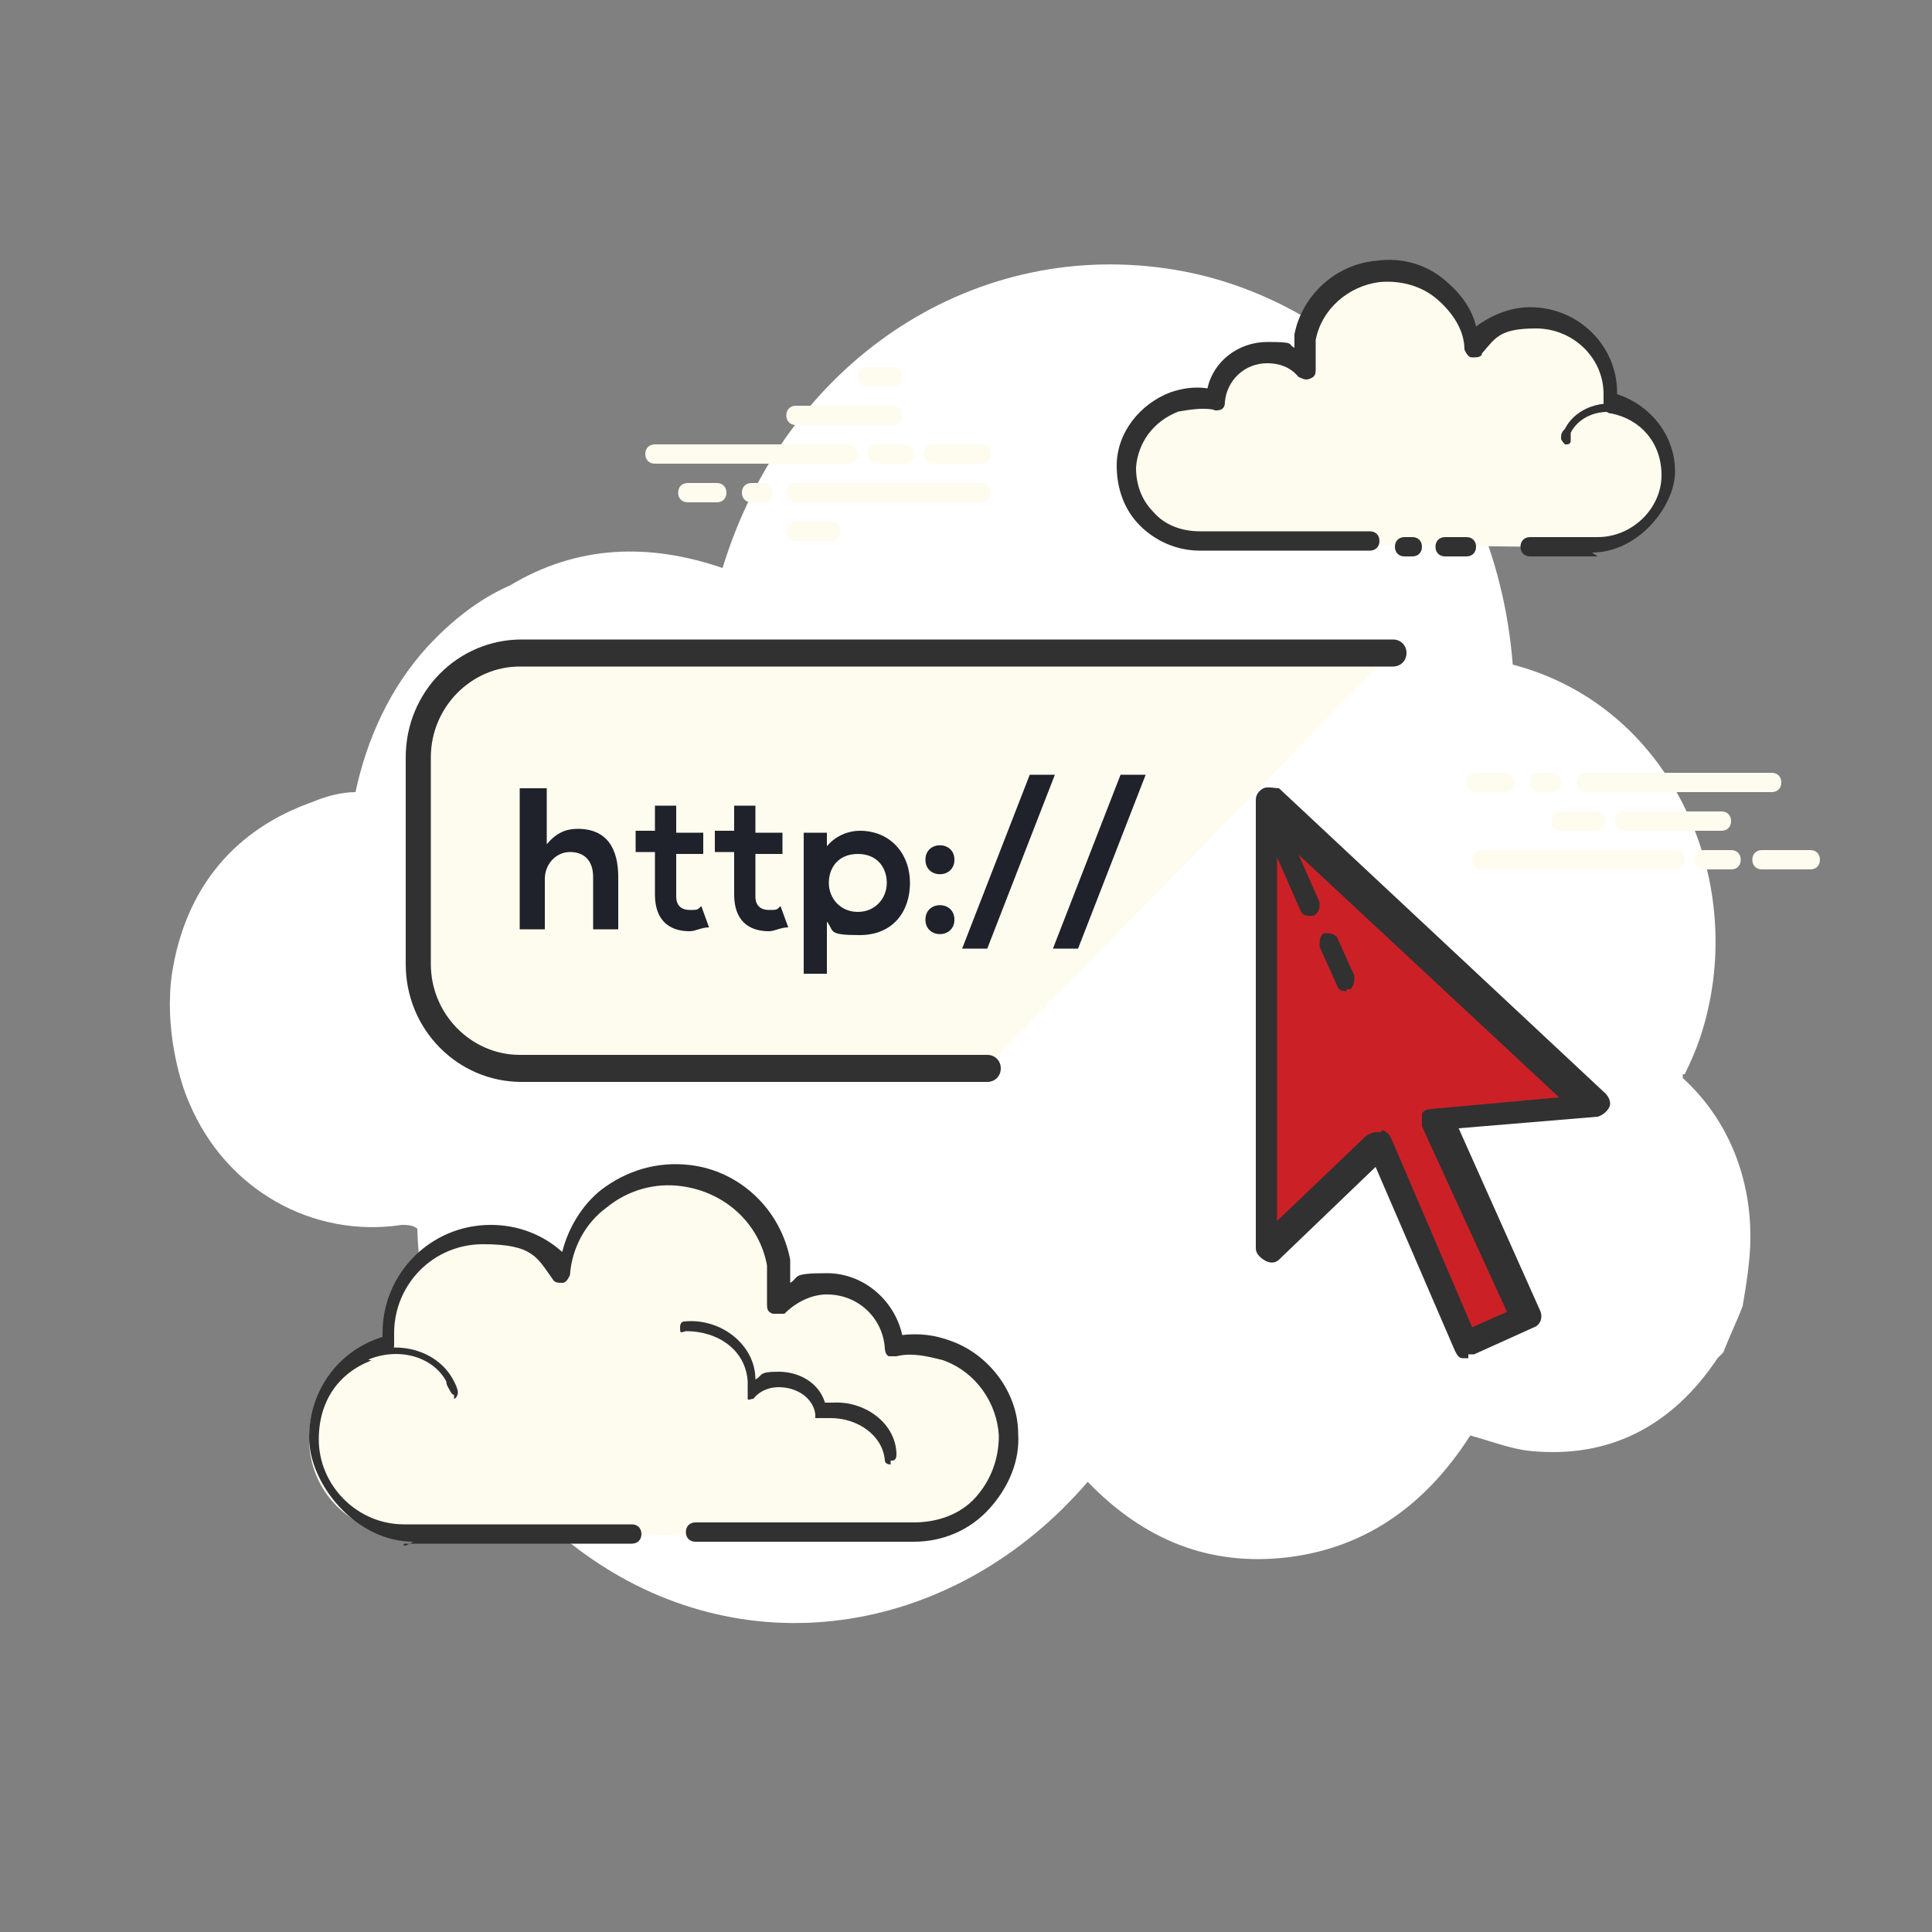 <?xml version="1.0" encoding="UTF-8"?> <svg xmlns="http://www.w3.org/2000/svg" version="1.1" viewBox="0 0 100 100"><rect x="0" y="0" width="100" height="100" fill="#808080" stroke="none"/><defs><style> .cls-1 { fill: #313131; } .cls-2 { fill: #fff; } .cls-3 { fill: #cc2027; } .cls-4 { fill: none; } .cls-5 { fill: #1f212b; } .cls-6 { fill: #fdfcee; } .cls-7 { fill: #fdfcef; } </style></defs><g><g id="Layer_1"><g id="Layer_1-2" data-name="Layer_1"><g id="Layer_1-2"><path class="cls-2" d="M87.2,55.6c.3-.6.6-1.3.8-1.9,2.6-7.8-1.3-17.1-9.7-19.3-.9-11.4-8.9-19.2-17.9-20.5-10.3-1.5-19.8,5-23,15.5-3.8-1.3-7.5-1.2-11,.9-1.6.7-3,1.8-4.3,3.2-1.9,2.1-3.1,4.7-3.7,7.5-.7,0-1.5.2-2.2.5-4,1.4-6.6,4.4-7.3,8.9-.4,2.8.4,5.6.9,6.7,1.9,4.5,6.4,7,11,6.3.2,0,.6,0,.8.2.2,7.1,3.7,13.4,8.9,17,8.3,5.8,19,4,25.8-3.9,2.9,3,6.3,4.4,10.4,3.9,4-.5,7.1-2.7,9.4-6.3,1.1.3,2.1.7,3.1.8,4,.4,7.3-1.2,9.7-4.8l.3-.3c.3-.8.7-1.6,1-2.4.2-1.2.4-2.4.4-3.6,0-3.3-1.3-6.2-3.5-8.2v-.2h0Z"></path><path class="cls-7" d="M32.7,79.4h-11.8c-2.7,0-4.9-2.2-4.9-4.9s1.7-4.3,3.9-4.8v-.6c0-2.8,2.3-5.1,5.1-5.1s3.1.8,4,2c.2-3.1,3-5.5,6.3-5.1,2.4.3,4.3,2.1,4.8,4.5v2.2c.6-.7,1.5-1.1,2.6-1.1,1.8,0,3.4,1.4,3.5,3.3.8-.2,1.8-.2,2.7.2,1.8.7,3.2,2.4,3.2,4.4s-2.1,5.1-4.9,5.1h-11.3"></path><path class="cls-1" d="M20.9,79.9h11.8c.3,0,.5-.2.5-.5s-.2-.5-.5-.5h-11.8c-2.4,0-4.4-2-4.4-4.4s1.5-3.9,3.5-4.3c.3,0,.4-.3.4-.6v-.6c0-2.5,2-4.6,4.6-4.6s2.8.7,3.6,1.8c.1.2.3.2.5.2s.3-.2.4-.4c.1-1.4.8-2.7,1.9-3.5,1.1-.9,2.5-1.3,3.9-1.1,2.2.3,4,1.9,4.4,4.1v2c0,.2,0,.4.3.5h.6c.6-.6,1.4-1,2.2-1,1.6,0,2.9,1.2,3,2.8,0,0,0,.3.2.4h.4c.8-.2,1.6,0,2.4.2,1.7.6,2.8,2.2,2.9,3.9,0,1.2-.4,2.3-1.2,3.2-.8.9-2,1.3-3.2,1.3h-11.3c-.3,0-.5.2-.5.5s.2.5.5.5h11.3c1.5,0,2.9-.6,3.9-1.7s1.6-2.5,1.5-3.9c0-2.1-1.5-4.1-3.5-4.8-.8-.3-1.6-.4-2.5-.3-.4-1.8-2-3.2-3.9-3.2s-1.4.2-1.9.5v-1.2c-.5-2.6-2.6-4.6-5.2-4.9-1.7-.2-3.3.3-4.6,1.3-1,.8-1.7,2-2,3.2-1-.9-2.3-1.4-3.7-1.4-3.1,0-5.6,2.5-5.6,5.6s0,.2,0,.2c-2.3.7-3.8,2.8-3.8,5.2s2.4,5.4,5.4,5.4l-.4.2h-.1Z"></path><path class="cls-7" d="M35.5,68.7c1.8,0,3.4,1.1,3.5,2.8v.6c.3-.4.9-.7,1.5-.7,1.1,0,2,.6,2.2,1.6h.6c1.6,0,2.9,1,3,2.4"></path><path class="cls-1" d="M46.2,75.6h0s.2,0,.2-.3c0-1.6-1.6-2.8-3.3-2.7h-.4c-.3-1-1.3-1.6-2.4-1.6s-.8.2-1.2.4h0c0-1.8-1.8-3.2-3.7-3,0,0-.2,0-.2.3s0,.3.3.2c1.7,0,3.1,1,3.2,2.6v.9c0,.1.2,0,.3,0,.3-.4.8-.6,1.3-.6,1,0,1.8.6,1.9,1.4v.2h.8c1.4,0,2.7.9,2.8,2.2,0,0,0,.2.3.2v-.2h.1Z"></path><path class="cls-7" d="M18.9,70.3c1.7-.8,3.7-.2,4.4,1.3,0,.2.2.4.2.6"></path><path class="cls-1" d="M23.5,72.4h0c.1,0,.2-.2.2-.3,0-.2-.1-.4-.2-.6-.8-1.6-2.9-2.2-4.7-1.4-.1,0-.2.2-.1.3,0,0,.2.2.3,0,1.6-.7,3.4-.2,4.1,1.1,0,.2.1.3.2.5,0,0,.1.2.2.2h0v.2Z"></path><path class="cls-7" d="M43.9,24h-10c-.3,0-.5-.2-.5-.5s.2-.5.5-.5h10c.3,0,.5.2.5.5s-.2.5-.5.5ZM47.3,23.5c0-.3-.2-.5-.5-.5h-1.4c-.3,0-.5.2-.5.5s.2.5.5.5h1.4c.3,0,.5-.2.5-.5ZM51.3,23.5c0-.3-.2-.5-.5-.5h-2.5c-.3,0-.5.2-.5.5s.2.5.5.5h2.5c.3,0,.5-.2.5-.5ZM51.3,25.5c0-.3-.2-.5-.5-.5h-9.6c-.3,0-.5.2-.5.5s.2.5.5.5h9.6c.3,0,.5-.2.5-.5ZM40,25.5c0-.3-.2-.5-.5-.5h-.6c-.3,0-.5.2-.5.5s.2.5.5.5h.6c.3,0,.5-.2.5-.5ZM37.6,25.5c0-.3-.2-.5-.5-.5h-1.5c-.3,0-.5.2-.5.5s.2.5.5.5h1.5c.3,0,.5-.2.5-.5ZM46.7,21.5c0-.3-.2-.5-.5-.5h-5c-.3,0-.5.2-.5.5s.2.5.5.5h5c.3,0,.5-.2.5-.5ZM46.7,19.5c0-.3-.2-.5-.5-.5h-1.3c-.3,0-.5.2-.5.5s.2.5.5.5h1.3c.3,0,.5-.2.5-.5ZM43.5,27.5c0-.3-.2-.5-.5-.5h-1.8c-.3,0-.5.2-.5.5s.2.5.5.5h1.8c.3,0,.5-.2.5-.5ZM86.7,45h-10c-.3,0-.5-.2-.5-.5s.2-.5.5-.5h10c.3,0,.5.2.5.5s-.2.5-.5.5ZM90.1,44.5c0-.3-.2-.5-.5-.5h-1.4c-.3,0-.5.2-.5.5s.2.5.5.5h1.4c.3,0,.5-.2.5-.5ZM94.2,44.5c0-.3-.2-.5-.5-.5h-2.5c-.3,0-.5.2-.5.5s.2.5.5.5h2.5c.3,0,.5-.2.5-.5ZM92.2,40.5c0-.3-.2-.5-.5-.5h-9.6c-.3,0-.5.2-.5.5s.2.5.5.5h9.6c.3,0,.5-.2.5-.5ZM80.8,40.5c0-.3-.2-.5-.5-.5h-.6c-.3,0-.5.2-.5.5s.2.5.5.5h.6c.3,0,.5-.2.5-.5ZM78.4,40.5c0-.3-.2-.5-.5-.5h-1.5c-.3,0-.5.2-.5.5s.2.5.5.5h1.5c.3,0,.5-.2.5-.5ZM89.6,42.5c0-.3-.2-.5-.5-.5h-5c-.3,0-.5.2-.5.5s.2.5.5.5h5c.3,0,.5-.2.5-.5ZM89.6,40.5c0-.3-.2-.5-.5-.5h-1.3c-.3,0-.5.2-.5.5s.2.5.5.5h1.3c.3,0,.5-.2.5-.5ZM83.1,42.5c0-.3-.2-.5-.5-.5h-1.8c-.3,0-.5.2-.5.5s.2.5.5.5h1.8c.3,0,.5-.2.5-.5Z"></path><path class="cls-7" d="M79.2,28.3h3.5c2.1,0,3.8-1.7,3.8-3.7s-1.3-3.3-3-3.7v-.5c0-2.1-1.8-3.9-4-3.9s-2.4.6-3.2,1.5c-.2-2.4-2.4-4.2-4.9-3.9-1.9.2-3.4,1.6-3.7,3.4v1.7c-.5-.5-1.2-.9-2-.9-1.4,0-2.6,1.1-2.7,2.5-.7-.1-1.4-.1-2.1.1-1.4.5-2.5,1.9-2.5,3.4s1.7,3.9,3.8,3.9h8.8M72.7,28.3h.4"></path><path class="cls-1" d="M82.7,28.8h-3.5c-.3,0-.5-.2-.5-.5s.2-.5.5-.5h3.5c1.8,0,3.3-1.5,3.3-3.2s-1.1-2.9-2.6-3.2c-.3,0-.4-.3-.4-.6v-.4c0-1.9-1.6-3.4-3.5-3.4s-2.1.5-2.8,1.3c0,.2-.3.2-.5.2s-.3-.2-.4-.4c0-1-.6-1.9-1.4-2.6-.8-.7-1.9-1-3-.9-1.6.2-3,1.4-3.3,3v1.5c0,.2,0,.4-.3.5-.2.1-.4,0-.6-.1-.4-.5-1-.7-1.6-.7-1.2,0-2.1.9-2.2,2,0,.1,0,.3-.2.4,0,0-.3.1-.4,0-.6-.1-1.2,0-1.8.1-1.3.5-2.1,1.6-2.2,2.9,0,.9.3,1.7.9,2.3.6.7,1.5,1,2.4,1h8.8c.3,0,.5.2.5.5s-.2.5-.5.5h-8.8c-1.2,0-2.3-.5-3.1-1.3s-1.2-1.9-1.2-3.1c0-1.7,1.2-3.2,2.8-3.8.6-.2,1.2-.3,1.9-.2.3-1.4,1.6-2.4,3.1-2.4s1,.1,1.4.3v-.7c.4-2,2.1-3.6,4.2-3.8,1.4-.2,2.7.2,3.7,1.1.7.6,1.3,1.4,1.5,2.3.8-.6,1.8-1,2.8-1,2.5,0,4.5,2,4.5,4.4s0,0,0,.1c1.8.6,3,2.2,3,4s-1.9,4.2-4.3,4.2c0,0,.3.2.3.2ZM73.1,28.8h-.4c-.3,0-.5-.2-.5-.5s.2-.5.5-.5h.4c.3,0,.5.2.5.5s-.2.5-.5.5Z"></path><path class="cls-1" d="M81,23h0s-.2-.2-.2-.3c0-.2,0-.3.2-.5.6-1.2,2.3-1.7,3.7-1,0,0,.2.2,0,.3,0,.1-.2.2-.3.1-1.2-.6-2.6-.2-3.1.8v.4q0,.2-.2.2h0ZM75.9,28.8h-1.1c-.3,0-.5-.2-.5-.5s.2-.5.5-.5h1.1c.3,0,.5.2.5.5s-.2.5-.5.5Z"></path><path class="cls-6" d="M51.1,55.2h-24.1c-2.9,0-5.3-2.4-5.3-5.4v-10.7c0-3,2.4-5.4,5.3-5.4h45.1"></path><path class="cls-1" d="M51.1,56h-24.1c-3.3,0-6-2.7-6-6.1v-10.7c0-3.4,2.7-6.1,6-6.1h45.1c.4,0,.7.3.7.7s-.3.7-.7.7H26.9c-2.5,0-4.6,2.1-4.6,4.7v10.7c0,2.6,2.1,4.7,4.6,4.7h24.2c.4,0,.7.3.7.7s-.3.7-.7.7Z"></path><path class="cls-3" d="M65.7,41.4l16.9,15.8-8.2.7,4.6,10.3-3.1,1.4-4.5-10.4-5.8,5.5v-23.2h0Z"></path><path class="cls-1" d="M76,70.3h-.3c-.2,0-.3-.2-.4-.4l-4.1-9.5-5,4.8c-.2.2-.5.2-.8,0s-.4-.4-.4-.6v-23.2c0-.3.2-.5.4-.6s.6,0,.8,0l16.9,15.8c.2.2.3.5.2.7s-.3.4-.6.5l-7.2.6,4.2,9.4c.2.4,0,.8-.3.9l-3.1,1.4h-.3v.2ZM71.5,58.5h0c.2,0,.4.2.5.4l4.2,9.8,1.8-.8-4.4-9.6v-.6c0-.2.3-.3.5-.3l6.6-.6-14.6-13.6v20l4.6-4.4s.3-.2.5-.2h.3Z"></path><path class="cls-4" d="M68.6,49.3v.3M65.3,41.5l2.9,6.6"></path><path class="cls-5" d="M28.3,40.9v2.8c.5-.6,1-.8,1.6-.8,1.5,0,2.1,1,2.1,2.5v2.7h-1.3v-2.7c0-.9-.5-1.3-1.2-1.3s-1.3.6-1.3,1.4v2.6h-1.3v-7.3h1.4,0Z"></path><path class="cls-5" d="M35,41.6v1.5h1.4v1.1h-1.4v2.2c0,.5.3.7.7.7s.4,0,.6-.2l.4,1.1c-.4,0-.7.2-1,.2-1.1,0-1.8-.6-1.8-1.9v-2.2h-1v-1.1h1v-1.3h1.3-.2Z"></path><path class="cls-5" d="M39.1,41.6v1.5h1.4v1.1h-1.4v2.2c0,.5.3.7.7.7s.4,0,.6-.2l.4,1.1c-.4,0-.7.2-1,.2-1.1,0-1.8-.6-1.8-1.9v-2.2h-1v-1.1h1v-1.3h1.3-.2Z"></path><path class="cls-5" d="M41.6,50.4v-7.3h1.2v.7c.5-.6,1.2-.8,1.7-.8,1.6,0,2.6,1.2,2.6,2.7s-.9,2.7-2.6,2.7-1.3-.2-1.7-.7v2.7h-1.3,0ZM45.9,45.7c0-.8-.5-1.5-1.5-1.5s-1.5.7-1.5,1.5.6,1.5,1.5,1.5,1.5-.7,1.5-1.5Z"></path><path class="cls-5" d="M49.4,44.5c0,1-1.5,1-1.5,0s1.5-1,1.5,0ZM49.4,47.6c0,1-1.5,1-1.5,0s1.5-1,1.5,0Z"></path><path class="cls-5" d="M54.6,40.1l-3.5,9h-1.3l3.5-9h1.4-.1Z"></path><path class="cls-5" d="M59.3,40.1l-3.5,9h-1.3l3.5-9h1.4-.1Z"></path><path class="cls-1" d="M67.8,47.4c-.2,0-.4,0-.5-.3l-2.2-5c0-.3,0-.5.3-.7.3,0,.5,0,.7.3l2.2,5c0,.3,0,.5-.3.7h-.2Z"></path><path class="cls-1" d="M69.7,51.3c-.2,0-.4,0-.5-.3l-.9-2c0-.3,0-.5.2-.7.3,0,.5,0,.7.2l.9,2c0,.3,0,.5-.2.7h-.2Z"></path></g></g></g></g></svg> 